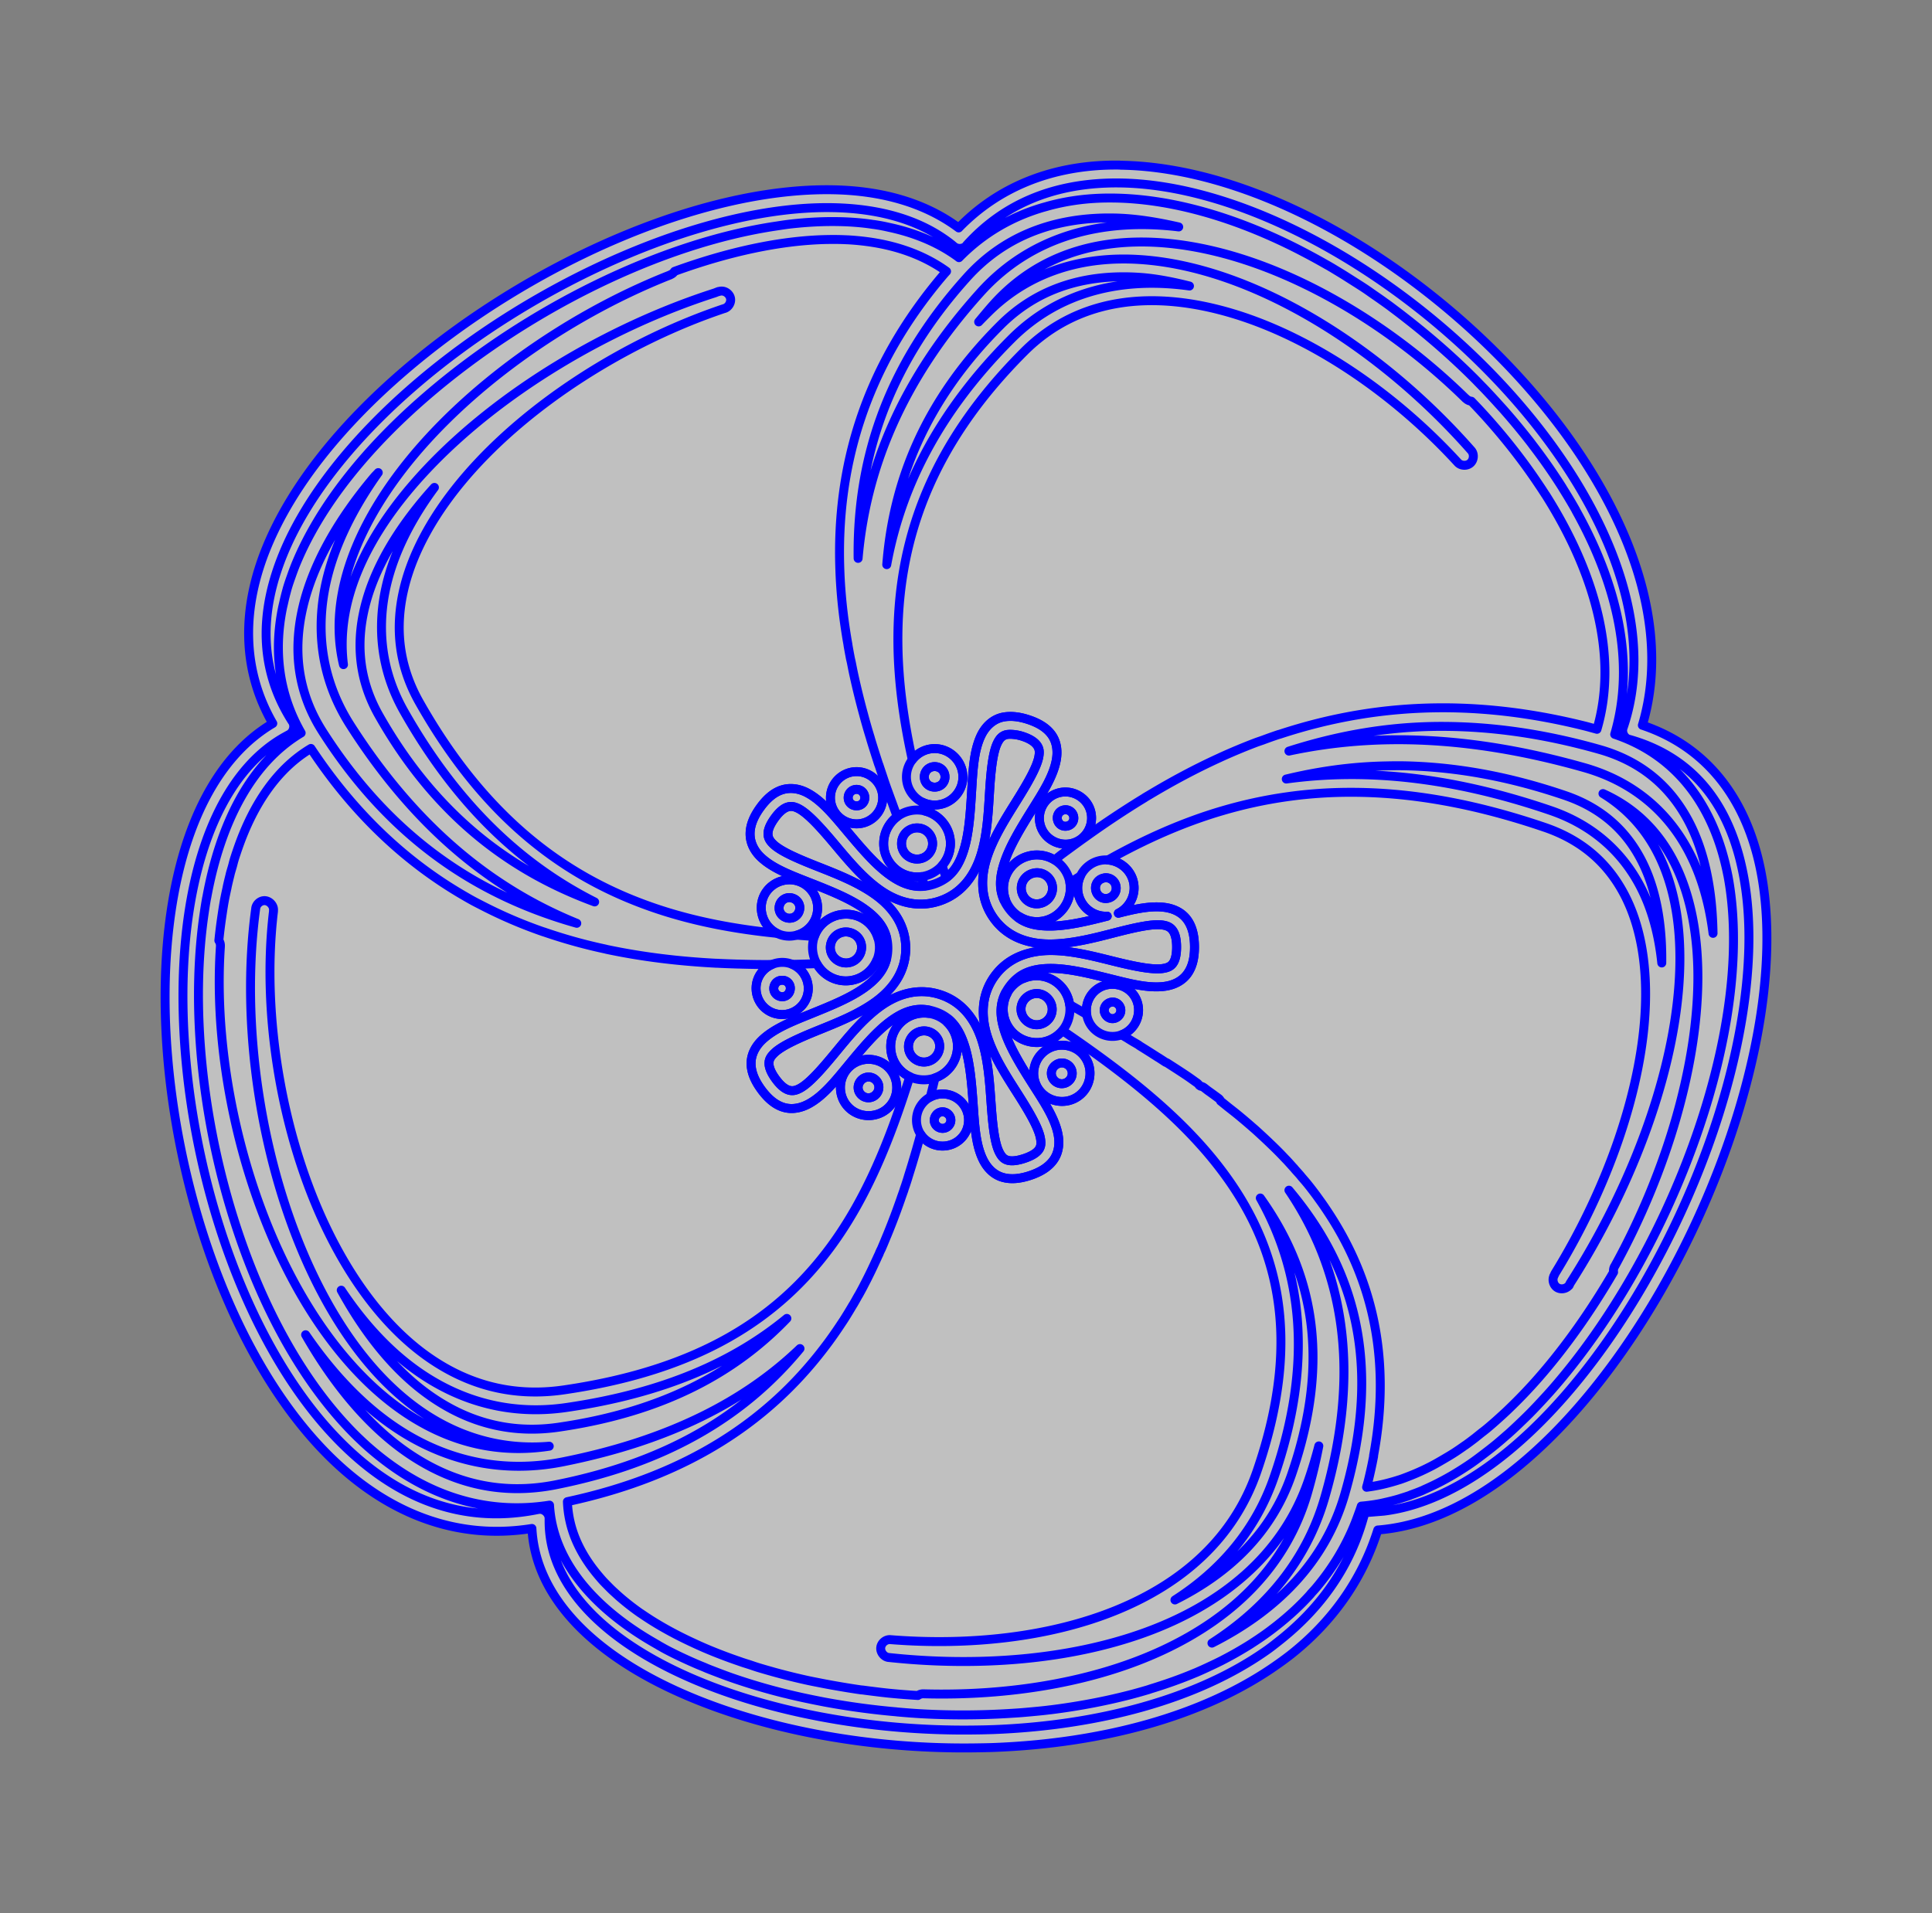 <?xml version="1.0"?>
<svg xmlns="http://www.w3.org/2000/svg" width="432.19" height="428.045" viewBox="0 0 432.19 428.045">
  <rect x="0" y="0" width="432.19" height="428.045" fill="#808080" stroke="none"/>
  <path style="text-indent:0;text-align:start;line-height:normal;text-transform:none;block-progression:tb;marker:none;-inkscape-font-specification:Sans" d="M-144.023-706.908a65.23 65.23 0 00-2.719.031c-12.56.425-24.172 4.758-33.218 13.781-7.65-5.443-17.185-8.058-27.75-8.281-30.452-.644-69.255 16.951-97.063 40.937-13.905 11.994-25.026 25.64-30.781 39.72-5.394 13.194-5.778 26.975 1.031 39.405-12.632 7.944-19.723 23.618-22.469 42.22-2.884 19.543-1.091 42.528 4.688 64.218 5.779 21.69 15.534 42.111 28.844 56.375 12.639 13.545 28.836 21.314 47.312 18.719 1.368 15.396 14.275 27.654 32.156 35.937 18.87 8.741 43.538 13.462 68 13.094 1.381-.02 2.807-.039 4.22-.094 23.72-.929 46.927-6.75 63.937-18.843a69.885 69.885 0 002.906-2.157c9.034-7.146 15.862-16.462 19.562-27.75 15.98-1.484 31.399-12.231 44.782-27.531 13.691-15.652 25.326-36.165 32.968-57.187 7.643-21.023 11.34-42.574 8.782-60.47-2.42-16.92-11.014-30.665-26.875-36.374 7.486-26.863-7.995-57.668-31.782-82-24.226-24.783-57.276-43.235-85.968-43.719-.051-.009-.104.007-.157 0-.085-.01-.163-.028-.25-.031-.043-.002-.083 0-.125 0h-.03zM250.241 36.936a62.912 62.912 0 00-2.656.03c-12.613.427-24.19 4.814-33.125 14.032-7.553-5.63-17.178-8.304-27.906-8.531-30.046-.635-68.733 16.876-96.375 40.719-13.821 11.921-24.862 25.443-30.531 39.312-5.428 13.277-5.75 27.021 1.375 39.375-12.747 7.554-19.973 23.217-22.75 42.031-2.86 19.372-1.06 42.243 4.687 63.813s15.443 41.844 28.594 55.937c12.71 13.62 28.896 21.32 47.437 18.344.83 15.369 13.609 27.705 31.72 36.094 18.69 8.658 43.239 13.366 67.562 13 1.382-.02 2.793-.04 4.187-.094 36.134-3.85 73.96-12.71 85.75-48.656 15.807-1.225 31.29-11.894 44.75-27.281 13.591-15.537 25.179-35.963 32.781-56.875 7.603-20.913 11.242-42.32 8.72-59.97-2.43-16.99-10.991-30.562-27.063-35.937 7.91-26.523-7.415-57.428-31.313-81.875-24.124-24.678-57.13-43.023-85.437-43.437a1.788 1.788 0 00-.375-.031h-.031z" font-weight="400" opacity=".5" color="#000" fill="#fff" overflow="visible" font-family="Sans"/>
  <g stroke="#00f" font-weight="400" color="#000" fill="none" stroke-width="2" stroke-linecap="round" stroke-linejoin="round" font-family="Sans">
    <path style="text-indent:0;text-align:start;line-height:normal;text-transform:none;block-progression:tb;marker:none;-inkscape-font-specification:Sans" d="M250.241 36.936a62.912 62.912 0 00-2.656.03c-12.613.427-24.19 4.814-33.125 14.032-7.553-5.63-17.178-8.304-27.906-8.531-30.046-.635-68.733 16.876-96.375 40.719-13.821 11.921-24.862 25.443-30.531 39.312-5.428 13.277-5.75 27.021 1.375 39.375-12.747 7.554-19.973 23.217-22.75 42.031-2.86 19.372-1.06 42.243 4.687 63.813s15.443 41.844 28.594 55.937c12.71 13.62 28.896 21.32 47.437 18.344.83 15.369 13.609 27.705 31.72 36.094 18.69 8.658 43.239 13.366 67.562 13 1.382-.02 2.793-.04 4.187-.094 23.582-.923 46.624-6.724 63.406-18.656a69.296 69.296 0 002.875-2.125c9.068-7.173 15.883-16.49 19.47-27.875 15.806-1.225 31.29-11.894 44.75-27.281 13.59-15.537 25.178-35.963 32.78-56.875 7.603-20.913 11.242-42.32 8.72-59.97-2.43-16.99-10.991-30.562-27.063-35.937 7.91-26.523-7.415-57.428-31.313-81.875-24.124-24.678-57.13-43.023-85.437-43.437a1.788 1.788 0 00-.375-.031h-.031zm-.03 4c26.67.222 59.347 18.085 83 42.28 23.652 24.197 38.078 54.46 30.093 79-.052.16-.12.359-.219.657-.355 1.02.278 2.257 1.313 2.563.062.018.038-.013.094 0 15.763 4.47 23.619 16.687 26 33.343 2.381 16.656-1.09 37.56-8.531 58.032-7.442 20.47-18.813 40.518-32 55.593-12.564 14.363-26.706 24.015-40.407 25.72l-4.218.343c0 .01-.438 1.489-.438 1.5-3.207 11.153-9.781 20.074-18.656 27.094-.894.707-1.76 1.403-2.688 2.062-15.86 11.278-38.252 16.973-61.28 17.875a168.28 168.28 0 01-4.063.094c-23.766.358-47.84-4.268-65.813-12.594s-29.52-20.13-29.562-34v-.75c.01-1.18-1.216-2.224-2.375-2-.186.037-.322.058-.344.063-17.91 3.573-33.148-3.502-45.656-16.907-12.508-13.405-22.006-33.13-27.625-54.218-5.62-21.09-7.382-43.542-4.625-62.22 2.756-18.676 10.019-33.39 21.843-39.78.19-.102.387-.218.625-.344.976-.512 1.34-1.913.75-2.844-.19-.295-.221-.325-.093-.125-7.413-11.62-7.322-24.356-2-37.375 5.322-13.019 15.985-26.15 29.469-37.781 26.967-23.261 65.262-40.35 93.656-39.75 10.515.222 19.6 2.825 26.406 8.219.149.118.326.277.562.468.783.64 2.068.559 2.75-.187.053-.059.023-.072.062-.125 8.32-9.235 19.152-13.459 31.47-13.875a58.428 58.428 0 012.5-.031zm-1.407 3.375a60.097 60.097 0 00-2.562.03c-4.048.138-7.987.72-11.75 1.75-.148.04-.29.085-.438.126-.333.095-.67.18-1 .281-6.903 2.069-13.212 5.711-18.531 11.156-.169-.125-.33-.253-.5-.375-4.395-3.13-9.517-5.205-15.125-6.406-.483-.106-.979-.22-1.469-.312-.105-.02-.207-.044-.312-.063a53.87 53.87 0 00-1.532-.25c-.092-.014-.188-.018-.28-.031-.283-.042-.56-.088-.845-.125-.322-.041-.644-.09-.968-.125a62.314 62.314 0 00-5.688-.375h-.031c-3.602-.076-7.334.117-11.156.562-.946.11-1.888.266-2.844.407-26.102 3.831-55.984 18.776-78.344 38.062-13.245 11.425-23.843 24.386-29.281 37.688-.325.794-.62 1.608-.906 2.406-.011.03-.02.063-.031.094-.297.83-.591 1.666-.844 2.5-.163.533-.293 1.06-.438 1.593-.056.21-.103.416-.156.625-.126.488-.233.981-.344 1.47-.081.364-.177.728-.25 1.093-1.931 9.547-.86 19.09 4.188 27.906-11.395 6.805-18.129 20.423-21.125 36.875-.006.033-.026.061-.031.094a103.8 103.8 0 00-.532 3.344c-2.74 18.568-1.007 40.486 4.5 61.156 5.508 20.67 14.766 40.08 27.375 53.594.771.825 1.547 1.626 2.344 2.406.217.212.438.416.656.625.565.538 1.141 1.08 1.72 1.594.06.053.126.102.187.156.82.725 1.654 1.42 2.5 2.094a61.79 61.79 0 002.343 1.78c10.312 7.469 22.337 11.153 35.625 9.063.766 12.762 10.199 23.338 23.97 31.125.23.131.453.277.687.407.447.247.887.508 1.343.75 2.266 1.2 4.655 2.312 7.125 3.375.526.225 1.06.436 1.594.656.169.07.33.15.5.219.742.3 1.492.586 2.25.875 1.144.435 2.291.873 3.469 1.28.093.033.187.062.281.095 3.64 1.25 7.437 2.37 11.344 3.343.051.013.104.019.156.031 1.328.33 2.678.641 4.031.938.197.043.397.082.594.125.963.207 1.932.403 2.906.594.478.093.958.192 1.438.281a167.88 167.88 0 0015.906 2.156c.073.006.145.025.219.031 1.809.158 3.616.306 5.437.407 6.634.366 13.346.328 19.97-.094.634-.04 1.271-.077 1.905-.125.856-.065 1.71-.14 2.563-.219 1.148-.106 2.297-.212 3.437-.344.251-.029.5-.063.75-.093.104-.013.21-.019.313-.031a145.616 145.616 0 009.469-1.5c2.043-.393 4.065-.829 6.062-1.313.84-.203 1.67-.405 2.5-.625.976-.259 1.944-.531 2.906-.812.25-.074.5-.144.75-.22.221-.065.436-.15.656-.218 3.38-1.036 6.679-2.198 9.844-3.531.104-.044.21-.081.313-.125a91.642 91.642 0 003.031-1.375 87.337 87.337 0 002.656-1.281c.2-.103.395-.21.594-.313a81.319 81.319 0 002.75-1.5c.126-.072.25-.146.375-.219a77.356 77.356 0 002.844-1.718c.064-.041.123-.084.187-.125a71.68 71.68 0 002.875-1.938 68.127 68.127 0 002.781-2.094c2.71-2.143 5.234-4.466 7.5-7 .01-.006-.01-.025 0-.03.375-.42.764-.82 1.125-1.25 3.662-4.32 6.647-9.177 8.813-14.595.216-.541.425-1.103.625-1.656.255-.705.523-1.402.75-2.125a39.278 39.278 0 004.156-.562l.156-.032c.417-.08.835-.187 1.25-.28a43.58 43.58 0 002.375-.595c.145-.04.294-.082.438-.125.261-.077.52-.167.781-.25.541-.17 1.086-.338 1.625-.53.127-.046.249-.11.375-.157.813-.297 1.63-.594 2.438-.938.115-.049.229-.106.343-.156.063-.027.125-.066.188-.094a60.24 60.24 0 007.781-4.125 71.09 71.09 0 002.72-1.78c.966-.67 1.918-1.398 2.874-2.126.828-.63 1.65-1.266 2.469-1.937.05-.042.105-.083.156-.125a93.53 93.53 0 002.469-2.125c.038-.034.087-.06.125-.094.826-.733 1.654-1.508 2.468-2.281.032-.03.062-.064.094-.094.826-.785 1.656-1.583 2.47-2.406l.061-.063c.823-.835 1.628-1.69 2.438-2.562l.03-.031c.82-.884 1.634-1.768 2.438-2.688 13.026-14.891 24.153-34.46 31.438-54.5s10.763-40.543 8.344-57.469a63.317 63.317 0 00-.5-3c-.01-.042-.023-.082-.031-.125l-.094-.468a58.16 58.16 0 00-.532-2.344c-3.325-13.469-11.214-24.096-24.656-28.625 4.657-15.873.646-33.347-8.594-49.938-.056-.1-.1-.212-.156-.312a114.246 114.246 0 00-2.781-4.656c-.097-.155-.184-.315-.281-.47a127.971 127.971 0 00-6.438-9.218c-.19-.249-.37-.502-.562-.75a144.69 144.69 0 00-5.125-6.25c-.28-.321-.562-.649-.844-.969-.393-.445-.789-.87-1.188-1.312-.3-.334-.601-.669-.906-1-.383-.417-.768-.837-1.156-1.25-.332-.353-.665-.712-1-1.063-.37-.385-.751-.773-1.125-1.156-.367-.375-.723-.753-1.094-1.125-4.752-4.766-9.86-9.246-15.187-13.406-.521-.407-1.038-.819-1.563-1.219-.302-.23-.602-.46-.906-.687-.543-.408-1.078-.82-1.625-1.22a159.28 159.28 0 00-3.406-2.405c-.584-.404-1.163-.825-1.75-1.22-1.125-.755-2.269-1.465-3.407-2.187-.627-.397-1.244-.8-1.875-1.187-.237-.146-.48-.293-.718-.438-.657-.397-1.31-.802-1.97-1.187-.217-.128-.437-.249-.655-.375-.02-.012-.042-.02-.063-.031a139.847 139.847 0 00-5.25-2.875c-.712-.372-1.41-.737-2.125-1.094-13.602-6.796-27.602-10.88-40.563-11-.03-.004-.065 0-.094 0zm-1.937 4.468a58.14 58.14 0 012.406 0c4.636.083 9.485.876 14.406 2-16.884-2.056-32.88 1.9-44.344 14.625-17.867 19.835-25.662 39.777-27.375 59.532-.27-21.318 5.961-42.47 24.344-62.875 8.054-8.941 18.597-13 30.563-13.282zm-61.72 4.813a61.734 61.734 0 014.344.063c.032.001.064-.003.094 0a55.773 55.773 0 013.625.312c7.168.843 13.436 3.086 18.532 6.75-.173.2-.361.394-.532.594-18.148 21.246-24.09 43.692-23.343 65.906.024.747.054 1.504.093 2.25.137 2.539.357 5.064.657 7.594.224 1.9.506 3.793.812 5.687.077.478.168.96.25 1.438.014.082.017.167.031.25.14.804.285 1.603.438 2.406l.031.156c.002.01-.002.021 0 .031.082.428.196.854.281 1.282.166.825.321 1.645.5 2.468a177.632 177.632 0 002.188 8.938c.03.115.062.229.093.344.012.04.02.083.032.125.114.416.226.834.343 1.25.164.581.331 1.169.5 1.75.193.66.395 1.309.594 1.968.034.114.06.23.094.344.295.972.598 1.938.906 2.906.166.522.33 1.043.5 1.563.116.354.227.708.344 1.062.014.044.048.081.062.125.217.654.435 1.317.657 1.97.042.123.082.25.125.374.159.466.307.94.468 1.406.105.301.207.606.313.907.212.606.44 1.208.656 1.812.266.74.542 1.48.813 2.219l.03.094.22.593.03.094c.26.7.519 1.397.782 2.094a7.548 7.548 0 00-3.032 6.031c0 4.106 3.363 7.469 7.47 7.469.31 0 .605-.025.905-.063.287.695.556 1.4.844 2.094-2.835.334-5.375-.65-8-2.563-3.23-2.353-6.34-6.061-9.312-9.593-2.972-3.532-5.704-6.941-9-8.688-1.649-.873-3.6-1.273-5.5-.719-1.9.555-3.558 1.971-5.063 4.063-1.505 2.092-2.296 4.116-2.219 6.094.078 1.978 1.055 3.683 2.407 4.968 2.703 2.571 6.8 4.055 11.093 5.75 4.294 1.696 8.774 3.467 12.032 5.782 2.582 1.835 4.357 3.844 5 6.531-.646.003-1.294 0-1.938 0-.653-2.176-2.273-4.036-4.562-4.875a7.47 7.47 0 00-2.938-.438c-2.915.143-5.628 1.984-6.687 4.875-.012.032-.02.062-.032.094-1.318-.073-2.63-.182-3.937-.281a6.358 6.358 0 004.281-3.938c1.191-3.25-.499-6.87-3.75-8.062a6.264 6.264 0 00-2.469-.375c-2.457.12-4.731 1.655-5.625 4.094-1.116 3.047.297 6.477 3.157 7.875-9.195-.928-18.092-2.57-26.563-5.375-20.45-6.775-38.606-20.092-53.437-46.282-4.672-8.25-5.518-16.754-3.5-25.343 2.017-8.59 6.967-17.24 13.937-25.344 13.935-16.202 35.95-30.169 57.75-37.469.01-.003.022.003.031 0 .904-.287 1.525-1.283 1.375-2.219-.15-.935-1.052-1.696-2-1.687a2 2 0 00-.593.094c-.023.007-.071.024-.094.03v-.03c-.308.103-.598.238-.906.343-23.895 7.677-48.258 22.279-64.469 39.563-8.217 8.76-14.388 18.194-17.188 27.906-1.497 5.196-1.996 10.48-1.343 15.688-1.23-5.139-1.274-10.412-.313-15.75 1.684-9.353 6.505-18.937 13.531-28.032 13.904-17.995 36.382-34.01 59.125-43.125.232-.092.488-.19.72-.28.013-.006.017-.027.03-.032.395-.15.74-.428.97-.781 11.957-4.348 23.737-6.946 34.25-7.125zm69.345.562c5.653-.081 11.585.673 17.625 2.157 19.313 4.744 39.655 17.058 55.75 32.843.01.011.053.02.062.032.322.33.76.543 1.218.593.73.76 1.447 1.51 2.157 2.282.345.375.69.747 1.03 1.125 4.36 4.84 8.326 9.899 11.782 15.062.27.404.548.814.813 1.219.252.386.504.768.75 1.156.028.044.066.081.094.125 11.105 17.548 16.234 36.237 11.468 52.438-.926-.25-1.863-.522-2.78-.75-11.18-2.786-21.705-4.062-31.688-4.063h-.031a2.605 2.605 0 00-.125 0c-13.042.014-25.083 2.202-36.407 5.938-.05.016-.106.014-.156.03-.46.152-.918.313-1.375.47-.638.22-1.273.458-1.906.687-.084.03-.166.063-.25.094-.56.203-1.131.382-1.688.594a135.035 135.035 0 00-7.843 3.28c-.043.02-.082.044-.125.063-5.45 2.482-10.735 5.323-15.875 8.407-.072.043-.147.081-.219.125l-.469.28-.156.094c-.044.027-.081.067-.125.094-.24.146-.48.29-.719.438l-.156.093a212.795 212.795 0 00-11.875 7.907c-.703.501-1.395.99-2.094 1.5-1.344.978-2.703 1.964-4.031 2.968-.023.018-.039.045-.063.063-.378.286-.748.586-1.125.875-.018.014-.044.017-.062.031a7.604 7.604 0 00-4.406-1.094c-.496.03-.973.117-1.469.25-3.966 1.063-6.344 5.16-5.281 9.125.046.173.099.334.156.5-.096.081-.186.17-.281.25-1.184-2.587-.977-5.288.03-8.375 1.24-3.799 3.747-7.895 6.188-11.812 2.441-3.918 4.826-7.575 5.469-11.25.321-1.838.146-3.833-.969-5.469-1.114-1.636-2.983-2.777-5.437-3.562-1.228-.393-2.359-.61-3.438-.657a9.926 9.926 0 00-.781 0c-.783.028-1.522.15-2.219.407-1.857.685-3.195 2.192-4 3.875-1.61 3.365-1.808 7.705-2.094 12.312-.286 4.607-.555 9.468-1.75 13.281-.848 2.708-2.04 4.788-3.968 6.22-.305-.904-.609-1.816-.907-2.72a7.453 7.453 0 001.875-4.937c0-3.48-2.42-6.426-5.656-7.25-.185-.654-.353-1.315-.531-1.969a6.248 6.248 0 002.656.594c3.462 0 6.313-2.82 6.313-6.281 0-3.463-2.85-6.344-6.313-6.344-2.028 0-3.842.985-5 2.5-1.91-8.689-3.129-17.342-3.219-25.938-.232-22.174 6.764-43.937 28.25-65.406 12.218-12.207 29.035-13.821 46.75-8.469 17.716 5.353 36.03 17.812 50.22 33.282.703.793 2.05.86 2.843.156.793-.704.891-2.05.187-2.844-.01-.012-.022-.02-.03-.031-20.26-23.017-48.609-40.883-73.782-42.656h-.03c-12.89-.908-25.017 2.585-34.313 11.875-.694.693-1.369 1.364-2.032 2.062 1.093-1.31 2.193-2.656 3.375-3.969 8.56-9.502 19.75-13.726 32.188-13.906zm-3.907 7.782c1.462-.021 2.936.019 4.438.125 3.596.253 7.306.989 11.062 1.937-14.822-2.077-29.041 1.05-39.812 11.813-16.46 16.447-24.788 33.42-27.906 50.53 1.455-18.549 8.461-36.63 25.437-53.593 7.375-7.369 16.554-10.665 26.781-10.812zM84.617 105.748c-6.057 8.529-10.433 17.478-12.063 26.531-1.835 10.19-.244 20.491 5.781 29.938 14.81 23.216 32.013 36.777 50.688 44.375-21.685-6.125-41.376-18.608-56.875-42.906-5.573-8.737-6.656-18.091-4.406-27.782 2.25-9.69 7.953-19.687 15.968-29.187.287-.34.615-.631.907-.969zm12.562 3.313c-5.149 6.973-8.95 14.314-10.719 21.843-2.212 9.419-1.253 19.139 3.907 28.25 12.062 21.301 26.575 34.534 42.656 42.657-18.842-6.94-35.586-19.356-48.25-41.72-4.739-8.366-5.278-17.06-2.719-25.937 2.434-8.44 7.806-17.021 15.125-25.093zm225.156 53.468c11.032-.011 22.77 1.565 35.438 5.157 9.389 2.662 15.768 8.215 19.875 15.875 3.689 6.88 5.412 15.6 5.562 25.28-.945-7.538-3.035-14.442-6.562-20.312-4.759-7.918-12.153-13.909-22.281-16.78-25.51-7.234-46.964-7.757-66.032-3.688 10.63-3.399 21.855-5.519 34-5.532zm-96.031 1.782c.634.03 1.44.128 2.406.437 1.931.618 2.87 1.414 3.313 2.063.441.648.577 1.31.375 2.468-.405 2.317-2.504 5.938-4.938 9.844-2.434 3.906-5.186 8.185-6.656 12.688-1.47 4.502-1.554 9.49 1.594 13.78 3.147 4.292 7.951 5.676 12.687 5.626 4.736-.05 9.637-1.32 14.094-2.469 4.456-1.148 8.48-2.09 10.812-1.781 1.166.155 1.796.509 2.282 1.125.485.616.928 1.722.937 3.75.011 2.028-.395 3.16-.875 3.781-.48.62-1.117.929-2.281 1.094-2.329.33-6.408-.517-10.875-1.625s-9.358-2.4-14.094-2.406c-4.736-.006-9.516 1.461-12.625 5.78-3.108 4.32-2.98 9.325-1.469 13.813 1.511 4.49 4.312 8.742 6.782 12.625 2.469 3.884 4.542 7.437 4.968 9.75.213 1.157.124 1.88-.312 2.532-.436.652-1.387 1.395-3.313 2.03-1.925.636-3.136.61-3.875.345-.738-.265-1.233-.788-1.75-1.844-1.034-2.113-1.454-6.222-1.78-10.813-.328-4.59-.637-9.68-2.095-14.187-1.457-4.506-4.306-8.566-9.375-10.188-5.069-1.621-9.791.02-13.593 2.844-3.803 2.824-6.976 6.764-9.907 10.313-2.93 3.548-5.682 6.692-7.75 7.812-1.034.56-1.745.65-2.5.438-.755-.213-1.769-.865-2.968-2.5-1.2-1.635-1.524-2.81-1.5-3.594.023-.784.342-1.4 1.187-2.219 1.69-1.636 5.485-3.333 9.75-5.062 4.265-1.73 9.009-3.597 12.844-6.375 3.835-2.779 6.837-6.74 6.812-12.063-.024-5.322-3.077-9.256-6.937-12-3.86-2.743-8.626-4.59-12.906-6.281-4.28-1.69-8.077-3.317-9.782-4.938-.852-.81-1.156-1.466-1.187-2.25-.03-.783.284-1.916 1.469-3.562 1.184-1.646 2.184-2.312 2.937-2.531.753-.22 1.461-.145 2.5.406 2.078 1.101 4.85 4.166 7.813 7.687 2.962 3.522 6.172 7.461 10 10.25 3.827 2.79 8.54 4.387 13.593 2.72 5.054-1.669 7.897-5.763 9.313-10.282 1.416-4.52 1.652-9.594 1.937-14.188.285-4.593.704-8.722 1.72-10.843.506-1.061 1.013-1.573 1.75-1.844.367-.136.834-.186 1.468-.156zm-156.75 3.156c9.84 14.87 21.352 25.424 33.937 32.781.727.425 1.454.846 2.188 1.25.734.404 1.478.773 2.219 1.156a103.701 103.701 0 0013.656 5.844c.009.003.022-.003.031 0 .754.262 1.492.505 2.25.75a115.775 115.775 0 0011.531 3.094c.126.027.25.067.375.094 8.002 1.695 16.166 2.655 24.407 3.093.062.003.125-.003.187 0 1.586.083 3.191.141 4.781.188.052.002.104-.002.157 0 1.6.046 3.209.081 4.812.094h.125c.833.006 1.667-.001 2.5 0-1.44.609-2.644 1.775-3.219 3.343-1.102 3.01.46 6.398 3.47 7.5 3.008 1.103 6.396-.46 7.5-3.468 1.071-2.926-.372-6.214-3.22-7.407 1.824-.035 3.647-.088 5.47-.156a7.486 7.486 0 003.968 3.406c3.735 1.369 7.896-.502 9.437-4.125.719-.047 1.44-.106 2.157-.156-.688 2.513-2.398 4.447-4.844 6.219-3.237 2.344-7.723 4.14-12 5.875-4.278 1.734-8.32 3.31-11 5.906-1.34 1.298-2.347 3.022-2.406 5-.06 1.979.757 3.985 2.28 6.063 1.525 2.077 3.19 3.462 5.095 4 1.905.537 3.86.075 5.5-.813 3.28-1.777 5.967-5.16 8.906-8.719 2.939-3.559 6.041-7.304 9.25-9.687 2.88-2.14 5.63-3.219 8.844-2.563-.067.241-.152.479-.22.72a7.441 7.441 0 00-6.781 2.719c-2.568 3.202-2.078 7.961 1.126 10.53.465.374.98.663 1.5.906-4.38 13.968-9.567 26.992-17.625 37.97-11.653 15.872-29.234 27.682-59.782 32.124-11.4 1.658-21.335-1.15-29.968-7.094-8.633-5.944-15.912-15.13-21.594-26.03-11.334-21.742-16.186-50.432-13.375-73.938.006-.054-.006-.103 0-.157v-.03c.14-1.195-1.025-2.359-2.219-2.22-.865.1-1.62.827-1.75 1.688v.031c-3.524 25.695 1.025 57.134 12.594 81.563 5.787 12.219 13.315 22.713 22.656 29.75 8.663 6.525 18.952 10.013 30.406 9.03-11.248 1.707-21.327-.81-30.343-6.343-9.618-5.902-17.973-15.338-24.688-26.719-13.413-22.731-20.25-53.305-18.531-78.718v-.063-.031c.034-.45-.09-.91-.344-1.281.18-1.881.42-3.72.688-5.532.165-1.117.332-2.226.53-3.312.188-1.024.41-2.037.626-3.031.013-.063.017-.125.031-.188.187-.85.385-1.672.594-2.5.034-.133.06-.273.094-.406.142-.553.316-1.083.468-1.625.132-.466.237-.949.375-1.406.272-.9.575-1.789.875-2.657 3.514-10.113 8.947-17.935 16.313-22.312zm244.125 3.875c1.247.015 2.493.06 3.75.125 10.25.528 21.09 2.574 32.687 6.531 8.572 2.925 14.193 8.328 17.625 15.625 2.867 6.094 4.101 13.596 4 21.844-.654-6.333-2.208-12.242-4.937-17.375-4.055-7.627-10.658-13.573-19.969-16.75-22.433-7.655-41.708-9.414-59.094-7.031 7.133-1.718 14.482-2.785 22.22-2.938a117.59 117.59 0 013.718-.031zm-104.594.187c1.3 0 2.313 1.012 2.313 2.313 0 1.3-1.012 2.281-2.313 2.281-1.3 0-2.312-.98-2.312-2.281 0-1.3 1.012-2.313 2.312-2.313zm-17.469 1.125c-3.205 0-5.843 2.64-5.843 5.844 0 3.205 2.638 5.844 5.843 5.844s5.844-2.639 5.844-5.844c0-3.205-2.639-5.844-5.844-5.844zm0 3.97c1.043 0 1.844.831 1.844 1.874 0 1.043-.8 1.813-1.844 1.813-1.043 0-1.875-.77-1.875-1.813s.832-1.875 1.875-1.875zm46.375.593c-.386.022-.769.084-1.156.187-3.095.83-4.954 4.061-4.125 7.157.83 3.095 4.06 4.954 7.156 4.125 3.096-.83 4.955-4.06 4.125-7.157-.725-2.708-3.296-4.468-6-4.312zm64.063.062c13.087-.024 27.393 2.348 43.5 7.844 8.432 2.877 14.095 8.028 17.719 14.844 3.623 6.816 5.127 15.36 4.812 24.844-.623 18.75-8.466 40.987-20.156 60.03-.135.212-.208.479-.344.688 0 .008.011.024 0 .032-.395.869-.055 2.019.75 2.53.806.513 1.975.322 2.594-.405.01-.013.055-.02.062-.032.114-.176.168-.385.281-.562 13.265-20.718 22.685-45.184 24.281-66.406.806-10.709-.354-20.602-4.187-28.75-2.78-5.91-7.032-10.856-12.781-14.375 6.453 2.905 11.214 7.355 14.625 13.03 4.286 7.133 6.396 16.235 6.593 26.438.394 20.396-6.9 45.06-18.593 66.313-.01.013-.025.019-.031.031a2.03 2.03 0 00-.22 1.281c-5.034 8.625-10.67 16.649-16.718 23.563a110.882 110.882 0 01-6.875 7.187l-.03.032-.032.03c-.77.734-1.535 1.431-2.312 2.126l-.031.031a89.846 89.846 0 01-2.344 2.031c-.483.402-.984.77-1.469 1.156-.313.25-.624.508-.937.75-.023.018-.04.045-.062.063-.78.6-1.56 1.192-2.344 1.75-.02.013-.044.018-.062.031-.79.56-1.582 1.11-2.375 1.625-.836.542-1.692 1.04-2.532 1.531-.788.463-1.583.928-2.375 1.344a51.826 51.826 0 01-5.03 2.313c-.783.31-1.563.614-2.345.875-.04.013-.085.018-.125.03-.78.259-1.564.48-2.343.688-1.646.44-3.271.76-4.907.97.033-.124.06-.253.094-.376.01-.022.026-.04.031-.062.564-2.212 1.041-4.365 1.438-6.47.01-.058 0-.128 0-.187 4.143-22.376-.658-40.188-10.406-54.78a79.078 79.078 0 00-1.282-1.876c-.03-.043-.063-.082-.094-.125-.022-.03-.042-.063-.062-.094-.03-.042-.063-.082-.094-.125-.416-.58-.817-1.148-1.25-1.718-.49-.651-.989-1.3-1.5-1.938-.5-.623-1.043-1.232-1.562-1.844-.024-.028-.039-.065-.063-.093-.41-.48-.83-.934-1.25-1.407-.099-.111-.181-.232-.281-.343-.04-.044-.086-.082-.125-.125-.505-.56-1.013-1.138-1.531-1.688-.061-.064-.127-.123-.188-.187-.5-.527-.988-1.046-1.5-1.563l-.25-.25-.281-.281c-.403-.4-.809-.792-1.219-1.188a119.03 119.03 0 00-2.187-2.062c-.477-.437-.953-.882-1.438-1.313-.154-.136-.314-.27-.469-.406-.238-.209-.479-.417-.718-.625-.855-.74-1.717-1.465-2.594-2.187-.787-.648-1.604-1.272-2.406-1.907-.064-.05-.124-.106-.188-.156-.43-.339-.846-.696-1.281-1.031-.01-.004.01-.027 0-.031a1.724 1.724 0 00-.438-.563c-.769-.567-1.582-1.162-2.406-1.75-.313-.223-.6-.48-.937-.718a2.048 2.048 0 00-.72-.282c-.09-.066-.19-.122-.28-.187a2.004 2.004 0 00-.5-.531c-.661-.458-1.314-.953-2.032-1.438-1.516-1.025-3.053-2.007-4.593-3a2.048 2.048 0 00-.407-.187l-.094-.063c-.448-.294-.893-.584-1.343-.875-.102-.066-.21-.122-.313-.187-1.38-.889-2.76-1.76-4.156-2.625-.035-.03-.056-.067-.094-.094-.525-.32-1.07-.62-1.594-.938-.219-.134-.437-.272-.656-.406-.147-.089-.29-.193-.438-.281-.092-.056-.19-.1-.28-.156l-.876-.532a5.798 5.798 0 001.406-.75c2.584-1.896 3.178-5.603 1.281-8.187-1.184-1.615-3.09-2.414-4.968-2.344-1.127.042-2.25.383-3.219 1.094-1.803 1.323-2.626 3.535-2.313 5.625-1.28-.738-2.535-1.46-3.812-2.188a7.475 7.475 0 00-1.375-3.406c-1.518-2.069-3.915-3.122-6.313-3.031a7.438 7.438 0 00-2.593.594c-.279-.158-.566-.312-.844-.47 1.91-1.297 4.203-1.784 6.937-1.78 3.997.005 8.677 1.17 13.157 2.28 4.48 1.112 8.681 2.244 12.375 1.72 1.846-.263 3.664-1.06 4.875-2.625 1.211-1.566 1.73-3.642 1.718-6.22-.01-2.576-.555-4.695-1.78-6.25-1.226-1.554-3.058-2.316-4.907-2.562-3.133-.416-6.633.364-10.344 1.313 2.618-1.312 4.097-4.324 3.313-7.25-.709-2.644-3.054-4.454-5.657-4.656 8.262-4.625 16.716-8.42 25.625-11.032a101.404 101.404 0 0128.594-4.125zm-63.813 3.907a1.84 1.84 0 011.907 1.375c.27 1.007-.305 1.98-1.313 2.25-1.007.27-1.98-.274-2.25-1.282-.27-1.007.274-2.01 1.281-2.28.126-.035.251-.055.375-.063zm-33.093 4.062c1.944 0 3.468 1.556 3.468 3.5a3.433 3.433 0 01-3.468 3.469 3.433 3.433 0 01-3.47-3.469c0-1.944 1.525-3.5 3.47-3.5zm26.593 10.031a3.466 3.466 0 013.594 2.563c.503 1.878-.622 3.778-2.5 4.281-1.878.503-3.747-.59-4.25-2.469-.503-1.878.59-3.746 2.469-4.25.235-.062.455-.11.687-.125zm9.938.75a6.317 6.317 0 00-.375 4.313 6.298 6.298 0 006.375 4.656c-4.317 1.11-8.808 2.179-12.656 2.219-2.881.03-5.271-.44-7.25-1.875.102-.074.21-.145.312-.219a7.412 7.412 0 005.781.844c3.738-1.002 6.1-4.723 5.47-8.469.779-.495 1.56-.987 2.343-1.469zm5.562.375a2.295 2.295 0 012.375 1.72c.337 1.255-.4 2.506-1.656 2.843-1.256.337-2.476-.4-2.812-1.656-.337-1.257.368-2.476 1.625-2.813.157-.042.314-.083.468-.094zm-70.75 4.438c.3-.013.601.044.907.156 1.22.448 1.822 1.716 1.375 2.938a2.285 2.285 0 01-2.97 1.375c-1.22-.448-1.822-1.717-1.374-2.938a2.305 2.305 0 012.062-1.531zm12.594 7.687a3.57 3.57 0 011.375.22c1.826.668 2.732 2.611 2.063 4.437-.67 1.825-2.644 2.731-4.47 2.062-1.825-.669-2.762-2.612-2.093-4.437a3.474 3.474 0 013.125-2.282zm-14.219 10.813c.241-.008.506.004.75.094.98.358 1.422 1.395 1.063 2.375s-1.364 1.452-2.344 1.093c-.98-.359-1.484-1.395-1.125-2.375a1.802 1.802 0 011.656-1.187zm50.094 2.75c.112.073.202.175.313.25-1.27 2.447-1.14 5.512.593 7.875 2.43 3.31 7.159 4.054 10.47 1.625.504-.37.962-.786 1.343-1.25 12.822 8.751 25.068 18.112 34.031 29.281 13.807 17.206 20.141 38.44 9.469 69.344-5.186 15.016-16.687 25.054-31.5 31.094-14.813 6.04-32.884 7.974-50.5 6.562-1.047-.09-2.066.765-2.156 1.813-.09 1.047.765 2.097 1.812 2.187h.031c19.617 2.095 40.02.629 57.094-5.531 17.084-6.163 30.898-17.176 36.719-34.031.915-2.65 1.691-5.246 2.343-7.782a118.88 118.88 0 01-2.5 10.407c-4.726 16.436-16.588 27.864-32.156 35.187-15.55 7.315-34.757 10.388-53.719 9.875h-.063a2.018 2.018 0 00-1.25.375 168.38 168.38 0 01-6.656-.531c-.283-.029-.56-.063-.844-.094-.783-.084-1.564-.186-2.343-.281-.814-.099-1.629-.202-2.438-.313-.113-.015-.23-.015-.344-.03-.02-.004-.042.002-.062 0a162.457 162.457 0 01-4.563-.72 156.963 156.963 0 01-4.469-.813c-1.035-.204-2.071-.4-3.093-.624l-.281-.062-.282-.063a143.408 143.408 0 01-7.093-1.781c-.032-.01-.062-.023-.094-.031a133.58 133.58 0 01-3.344-.97c-.063-.019-.124-.042-.187-.062-.506-.156-1-.339-1.5-.5-.553-.177-1.111-.347-1.657-.53-.241-.082-.478-.168-.718-.25a114.223 114.223 0 01-5.719-2.126c-.688-.278-1.36-.555-2.031-.844a98.602 98.602 0 01-2.5-1.125 91.73 91.73 0 01-3.532-1.718c-.258-.134-.526-.272-.78-.407a74.687 74.687 0 01-5.156-2.969 65.89 65.89 0 01-2.22-1.468c-.05-.035-.105-.059-.156-.094a56.039 56.039 0 01-4.656-3.625c-.337-.29-.645-.58-.969-.875-.274-.25-.548-.497-.813-.75-.344-.33-.67-.665-1-1-.316-.323-.636-.64-.937-.969-.36-.39-.694-.79-1.031-1.187-1.648-1.95-3.044-3.99-4.125-6.094a26.77 26.77 0 01-.938-2 24.448 24.448 0 01-1.875-8.469c27.17-5.836 45.01-18.24 57.188-34.093.487-.633.968-1.263 1.437-1.907a95.835 95.835 0 002.719-3.937l.062-.094c.124-.189.253-.372.375-.562.286-.444.566-.896.844-1.344l.094-.156c.387-.627.751-1.24 1.125-1.875.038-.065.087-.123.125-.188.361-.616.714-1.251 1.062-1.875.048-.085.11-.165.157-.25.338-.608.673-1.229 1-1.844.054-.103.102-.209.156-.312 1.138-2.16 2.178-4.364 3.187-6.594.02-.042.044-.082.063-.125.029-.063.065-.124.094-.187.069-.153.119-.316.187-.47.06-.135.128-.27.188-.405.056-.128.131-.248.187-.375.095-.217.188-.44.281-.657.312-.722.607-1.458.907-2.187.01-.022.022-.041.03-.063a156.32 156.32 0 002.282-5.875l.03-.093c.277-.76.547-1.518.813-2.282.032-.092.061-.188.094-.28.196-.565.404-1.122.594-1.688.014-.04.018-.085.031-.125.133-.398.276-.79.406-1.188.105-.322.21-.646.313-.969.12-.373.225-.75.344-1.125.275-.873.547-1.747.812-2.625.053-.176.103-.354.156-.53.265-.885.527-1.769.782-2.657.149-.52.291-1.041.437-1.563.01-.031.022-.062.031-.093.148-.53.29-1.063.437-1.594.325.498.731.953 1.22 1.344 2.5 2.005 6.213 1.625 8.218-.875s1.594-6.214-.906-8.219a5.798 5.798 0 00-6.375-.594c.185-.761.38-1.518.562-2.281.02-.084.043-.166.062-.25.137-.573.272-1.146.407-1.719v-.03a7.478 7.478 0 003.406-2.376c2.417-3.015 2.091-7.386-.625-10.031.059-.272.128-.541.187-.813 1.736 1.415 2.834 3.426 3.657 5.97 1.23 3.802 1.61 8.645 1.937 13.25.328 4.603.547 8.93 2.188 12.28.82 1.676 2.136 3.176 4 3.844 1.863.668 4.053.526 6.5-.281 2.446-.808 4.275-1.98 5.375-3.625 1.1-1.646 1.275-3.635.937-5.469-.676-3.669-3.117-7.292-5.594-11.187-2.476-3.896-5.037-7.994-6.312-11.782-1.104-3.278-1.285-6.122.156-8.875zm6.813.219c1.107-.048 2.187.458 2.906 1.437 1.15 1.568.849 3.725-.719 4.875-1.567 1.15-3.725.786-4.875-.781-1.15-1.568-.817-3.694.75-4.844a3.55 3.55 0 011.938-.687zm17.03 1.906a1.804 1.804 0 011.563.75 1.834 1.834 0 01-.406 2.594c-.84.617-1.945.434-2.562-.407-.618-.84-.466-1.945.375-2.562a1.926 1.926 0 011.03-.375zm-42.468 6.469a3.48 3.48 0 012.563.75c1.516 1.216 1.747 3.358.53 4.875-1.215 1.516-3.389 1.779-4.905.562-1.517-1.216-1.717-3.39-.5-4.906a3.416 3.416 0 012.312-1.281zm30.938 3.187a6.27 6.27 0 00-3.47 1.219c-2.79 2.048-3.391 5.99-1.343 8.781 2.049 2.792 6.021 3.424 8.813 1.375 2.79-2.048 3.392-6.052 1.343-8.844-1.28-1.744-3.315-2.613-5.343-2.53zm-43.063 3.156a6.254 6.254 0 00-4.812 2.344c-2.166 2.701-1.764 6.71.937 8.875 2.701 2.166 6.74 1.733 8.906-.969 2.166-2.7 1.701-6.708-1-8.875a6.287 6.287 0 00-4.03-1.375zm43.219.813a2.304 2.304 0 011.969.937 2.305 2.305 0 01-.5 3.25 2.304 2.304 0 01-3.25-.5c-.77-1.048-.549-2.449.5-3.218.393-.289.838-.45 1.28-.47zm-43.375 3.156a2.269 2.269 0 011.687.5c1.015.814 1.158 2.236.344 3.25-.814 1.015-2.235 1.189-3.25.375-1.015-.813-1.157-2.235-.344-3.25.407-.507.979-.81 1.563-.875zm16.594 7.781c.46-.05.936.08 1.343.407.814.652.965 1.78.313 2.593a1.851 1.851 0 01-2.625.282c-.814-.653-.903-1.78-.25-2.594a1.803 1.803 0 011.219-.688zm77.687 17.532c14.188 16.863 21.128 37.995 12.5 68-4.359 15.158-15.228 26.027-29.719 33.343 11.95-7.67 21.153-18.374 25.25-32.625 8.466-29.441 3.624-51.449-8.03-68.718zm-6.406 1.75c11.414 16.016 16.108 35.503 6.969 61.968-4.412 12.775-13.797 21.85-26.063 27.97 10.098-6.482 18.033-15.498 22.156-27.438 8.975-25.989 6.086-46.16-3.062-62.5zM76.335 288.686c4.964 7.443 10.774 13.816 17.531 18.468 9.34 6.431 20.433 9.582 32.813 7.782 21.899-3.185 37.635-10.294 49.344-19.938-11.561 12.045-27.53 20.922-51.063 24.344-11.5 1.672-21.453-1.491-30.094-8-7.221-5.44-13.41-13.34-18.53-22.656zm-7.969 9.968c6.225 9.077 13.543 16.79 22.032 22 10.348 6.351 22.396 9.058 35.53 6.438 24.16-4.82 40.944-13.75 53.032-25.344-11.794 14.287-28.662 25.295-54.594 30.469-12.272 2.448-23.155-.366-32.812-6.875-8.982-6.054-16.774-15.481-23.188-26.688z" overflow="visible"/>
    <path style="text-indent:0;text-align:start;line-height:normal;text-transform:none;block-progression:tb;marker:none;-inkscape-font-specification:Sans" d="M225.679 160.31c-.783.029-1.522.15-2.219.407-1.857.685-3.195 2.192-4 3.875-1.61 3.365-1.808 7.705-2.094 12.312-.286 4.607-.555 9.468-1.75 13.282-1.195 3.813-3.027 6.438-6.718 7.656-3.692 1.218-6.77.197-10-2.156-3.23-2.354-6.341-6.062-9.313-9.594-2.971-3.532-5.703-6.94-9-8.688-1.648-.873-3.6-1.273-5.5-.718-1.9.554-3.557 1.97-5.062 4.062-1.505 2.092-2.297 4.116-2.22 6.094.079 1.978 1.055 3.683 2.407 4.969 2.704 2.57 6.8 4.054 11.094 5.75 4.293 1.695 8.773 3.466 12.031 5.78 3.258 2.316 5.264 4.895 5.281 8.782.018 3.887-1.95 6.5-5.187 8.844-3.237 2.345-7.723 4.14-12 5.875-4.278 1.735-8.32 3.31-11 5.906-1.34 1.298-2.347 3.022-2.406 5-.06 1.979.757 3.985 2.28 6.063 1.525 2.077 3.19 3.462 5.095 4 1.905.537 3.86.075 5.5-.813 3.28-1.777 5.967-5.16 8.906-8.719 2.939-3.559 6.041-7.304 9.25-9.687 3.208-2.383 6.266-3.466 9.969-2.281 3.702 1.184 5.52 3.822 6.75 7.625 1.23 3.802 1.61 8.646 1.937 13.25.328 4.604.547 8.93 2.188 12.28.82 1.676 2.136 3.177 4 3.845 1.863.668 4.053.526 6.5-.282 2.447-.807 4.275-1.979 5.375-3.625 1.1-1.645 1.275-3.634.937-5.468-.676-3.67-3.117-7.293-5.594-11.188-2.476-3.895-5.037-7.993-6.312-11.781-1.275-3.788-1.333-7.001.937-10.156 2.27-3.155 5.348-4.13 9.344-4.125 3.997.005 8.676 1.17 13.156 2.28 4.48 1.112 8.682 2.244 12.375 1.72 1.847-.263 3.664-1.06 4.875-2.625 1.212-1.566 1.731-3.642 1.72-6.22-.013-2.576-.557-4.695-1.782-6.25-1.226-1.554-3.057-2.316-4.906-2.562-3.134-.415-6.633.364-10.344 1.313 2.617-1.311 4.097-4.324 3.312-7.25-.896-3.344-4.405-5.365-7.75-4.469-3.344.896-5.333 4.375-4.437 7.719a6.298 6.298 0 006.375 4.656c-4.317 1.11-8.808 2.179-12.656 2.219-3.997.042-7.076-.866-9.375-4-2.3-3.134-2.24-6.357-1-10.156 1.24-3.8 3.746-7.895 6.187-11.813 2.441-3.917 4.826-7.575 5.469-11.25.321-1.837.146-3.833-.969-5.469-1.115-1.635-2.983-2.777-5.437-3.562-1.228-.393-2.359-.61-3.438-.656a9.926 9.926 0 00-.781 0zm.625 4c.634.03 1.44.13 2.406.438 1.931.618 2.87 1.414 3.313 2.063.441.648.577 1.31.375 2.468-.405 2.317-2.504 5.938-4.938 9.844-2.434 3.906-5.186 8.185-6.656 12.688-1.47 4.502-1.554 9.49 1.594 13.78 3.147 4.292 7.951 5.676 12.687 5.626 4.736-.05 9.637-1.32 14.094-2.469 4.456-1.148 8.48-2.09 10.812-1.781 1.166.155 1.796.509 2.282 1.125.485.616.928 1.722.937 3.75.011 2.028-.395 3.16-.875 3.781-.48.62-1.117.929-2.281 1.094-2.329.33-6.408-.517-10.875-1.625s-9.358-2.4-14.094-2.406c-4.736-.006-9.516 1.461-12.625 5.78-3.108 4.32-2.98 9.325-1.469 13.813 1.511 4.49 4.312 8.742 6.782 12.625 2.469 3.884 4.542 7.437 4.968 9.75.213 1.157.124 1.88-.312 2.532-.436.652-1.387 1.395-3.313 2.03-1.925.636-3.136.61-3.875.345-.738-.265-1.233-.788-1.75-1.844-1.034-2.113-1.454-6.222-1.78-10.813-.328-4.59-.637-9.68-2.095-14.187-1.457-4.506-4.306-8.566-9.375-10.188-5.069-1.621-9.791.02-13.593 2.844-3.803 2.824-6.976 6.764-9.907 10.313-2.93 3.548-5.682 6.692-7.75 7.812-1.034.56-1.745.65-2.5.438-.755-.213-1.769-.865-2.968-2.5-1.2-1.635-1.524-2.81-1.5-3.594.023-.784.342-1.4 1.187-2.219 1.69-1.636 5.485-3.333 9.75-5.062 4.265-1.73 9.009-3.597 12.844-6.375 3.835-2.779 6.837-6.74 6.812-12.063-.024-5.322-3.077-9.256-6.937-12-3.86-2.743-8.626-4.59-12.906-6.281-4.28-1.69-8.077-3.317-9.782-4.938-.852-.81-1.156-1.466-1.187-2.25-.03-.783.284-1.916 1.469-3.562 1.184-1.646 2.184-2.312 2.937-2.531.753-.22 1.461-.145 2.5.406 2.078 1.101 4.85 4.166 7.813 7.687 2.962 3.522 6.172 7.461 10 10.25 3.827 2.79 8.54 4.387 13.593 2.72 5.054-1.669 7.897-5.763 9.313-10.282 1.416-4.52 1.652-9.594 1.937-14.188.285-4.593.704-8.722 1.72-10.843.506-1.061 1.013-1.573 1.75-1.844.367-.136.834-.186 1.468-.156zm-17.219 3.188c-3.462 0-6.312 2.882-6.312 6.344s2.85 6.281 6.312 6.281 6.313-2.819 6.313-6.281c0-3.462-2.85-6.344-6.313-6.344zm0 4.031c1.3 0 2.313 1.012 2.313 2.313 0 1.3-1.012 2.281-2.313 2.281-1.3 0-2.312-.98-2.312-2.281 0-1.3 1.012-2.313 2.312-2.313zm-17.469 1.125c-3.205 0-5.843 2.64-5.843 5.844 0 3.205 2.638 5.844 5.843 5.844s5.844-2.639 5.844-5.844c0-3.205-2.639-5.844-5.844-5.844zm0 3.97c1.043 0 1.844.831 1.844 1.874 0 1.043-.8 1.813-1.844 1.813-1.043 0-1.875-.77-1.875-1.813s.832-1.875 1.875-1.875zm46.375.593c-.386.022-.769.084-1.156.187-3.096.83-4.954 4.061-4.125 7.157.83 3.095 4.06 4.954 7.156 4.125 3.096-.83 4.955-4.06 4.125-7.157-.725-2.708-3.296-4.468-6-4.312zm.25 3.969a1.84 1.84 0 011.907 1.375c.27 1.007-.305 1.98-1.313 2.25-1.007.27-1.98-.274-2.25-1.282-.27-1.007.274-2.01 1.281-2.28.126-.035.251-.055.375-.063zm-33.093.062c-4.106 0-7.47 3.394-7.47 7.5s3.364 7.469 7.47 7.469 7.468-3.363 7.468-7.469-3.362-7.5-7.468-7.5zm0 4c1.944 0 3.468 1.556 3.468 3.5a3.433 3.433 0 01-3.468 3.469 3.433 3.433 0 01-3.47-3.469c0-1.944 1.525-3.5 3.47-3.5zm26.343 6.063c-.495.029-.973.117-1.468.25-3.966 1.062-6.344 5.159-5.282 9.125 1.063 3.966 5.16 6.344 9.125 5.28 3.966-1.062 6.376-5.19 5.313-9.155-.93-3.47-4.221-5.706-7.688-5.5zm.25 3.968a3.466 3.466 0 013.594 2.563c.503 1.878-.622 3.778-2.5 4.281-1.878.503-3.747-.59-4.25-2.469-.503-1.878.59-3.746 2.469-4.25.235-.062.455-.11.687-.125zm15.5 1.125a2.295 2.295 0 012.375 1.72c.337 1.255-.4 2.506-1.656 2.843-1.256.337-2.476-.4-2.812-1.656-.337-1.257.368-2.476 1.625-2.813.157-.042.314-.083.468-.094zm-70.937.47c-2.458.12-4.732 1.655-5.625 4.093-1.191 3.25.499 6.934 3.75 8.125 3.25 1.191 6.902-.53 8.094-3.781 1.19-3.251-.5-6.872-3.75-8.063a6.264 6.264 0 00-2.47-.375zm.187 3.968c.3-.013.601.044.907.156 1.22.448 1.822 1.716 1.375 2.938a2.285 2.285 0 01-2.97 1.375c-1.22-.448-1.822-1.717-1.374-2.938a2.305 2.305 0 012.062-1.531zm12.407 3.719c-2.916.142-5.628 1.983-6.688 4.875-1.413 3.855.614 8.18 4.469 9.593 3.855 1.413 8.181-.613 9.594-4.468 1.412-3.856-.583-8.15-4.438-9.563a7.47 7.47 0 00-2.937-.437zm.187 3.968a3.57 3.57 0 011.375.22c1.826.668 2.732 2.611 2.063 4.437-.67 1.825-2.644 2.731-4.47 2.062-1.825-.669-2.762-2.612-2.093-4.437a3.474 3.474 0 013.125-2.282zm-14.375 6.813c-2.273.117-4.392 1.555-5.219 3.812-1.102 3.01.46 6.398 3.47 7.5 3.008 1.103 6.397-.46 7.5-3.468 1.102-3.01-.46-6.398-3.47-7.5a5.743 5.743 0 00-2.28-.344zm56.875 3a7.444 7.444 0 00-4.125 1.437c-3.31 2.43-4.023 7.128-1.594 10.438 2.43 3.31 7.159 4.054 10.47 1.625 3.31-2.43 3.99-7.159 1.562-10.469-1.519-2.069-3.916-3.122-6.313-3.031zm-56.719 1c.241-.008.506.004.75.094.98.358 1.422 1.395 1.063 2.375s-1.364 1.452-2.344 1.093c-.98-.359-1.484-1.395-1.125-2.375a1.802 1.802 0 011.656-1.187zm73.75.906c-1.126.042-2.25.383-3.218 1.094-2.584 1.896-3.147 5.604-1.25 8.187 1.896 2.584 5.572 3.147 8.156 1.25 2.584-1.896 3.177-5.603 1.281-8.187-1.185-1.615-3.091-2.414-4.969-2.344zm-16.843 2.063c1.107-.048 2.187.458 2.906 1.437 1.15 1.568.849 3.725-.719 4.875-1.567 1.15-3.725.786-4.875-.781-1.15-1.568-.817-3.694.75-4.844a3.55 3.55 0 011.938-.687zm17.03 1.906a1.804 1.804 0 011.563.75 1.834 1.834 0 01-.406 2.594c-.84.617-1.945.434-2.562-.407-.618-.84-.466-1.945.375-2.562a1.926 1.926 0 011.03-.375zm-42.187 2.469a7.442 7.442 0 00-5.718 2.78c-2.57 3.204-2.079 7.963 1.125 10.532 3.203 2.569 7.962 2.016 10.53-1.187 2.57-3.204 2.048-7.932-1.155-10.5a7.452 7.452 0 00-4.782-1.625zm-.28 4a3.48 3.48 0 012.562.75c1.516 1.216 1.747 3.358.53 4.875-1.215 1.516-3.389 1.779-4.905.562-1.517-1.216-1.717-3.39-.5-4.906a3.416 3.416 0 012.312-1.281zm30.937 3.187a6.27 6.27 0 00-3.47 1.219c-2.79 2.048-3.391 5.99-1.343 8.781 2.049 2.792 6.021 3.424 8.813 1.375 2.791-2.048 3.392-6.052 1.343-8.844-1.28-1.744-3.315-2.613-5.343-2.53zm-43.063 3.156a6.254 6.254 0 00-4.812 2.344c-2.166 2.701-1.764 6.71.937 8.875 2.701 2.166 6.74 1.733 8.906-.969 2.166-2.7 1.701-6.708-1-8.875a6.287 6.287 0 00-4.03-1.375zm43.219.813a2.304 2.304 0 011.969.937 2.304 2.304 0 01-.5 3.25 2.304 2.304 0 01-3.25-.5c-.77-1.048-.549-2.449.5-3.218.393-.289.838-.45 1.28-.47zm-43.375 3.156a2.269 2.269 0 011.687.5c1.015.814 1.158 2.236.344 3.25-.814 1.015-2.235 1.189-3.25.375-1.015-.813-1.157-2.235-.344-3.25.407-.507.979-.81 1.563-.875zm16.719 3.781a5.828 5.828 0 00-4.47 2.188c-2.004 2.5-1.624 6.182.876 8.187 2.5 2.005 6.214 1.626 8.219-.875 2.005-2.5 1.594-6.213-.907-8.218a5.782 5.782 0 00-3.718-1.282zm-.125 4c.46-.05.936.08 1.343.407.814.652.965 1.78.313 2.593a1.851 1.851 0 01-2.625.282c-.814-.653-.903-1.78-.25-2.594a1.803 1.803 0 011.219-.688z" overflow="visible"/>
  </g>
</svg>
